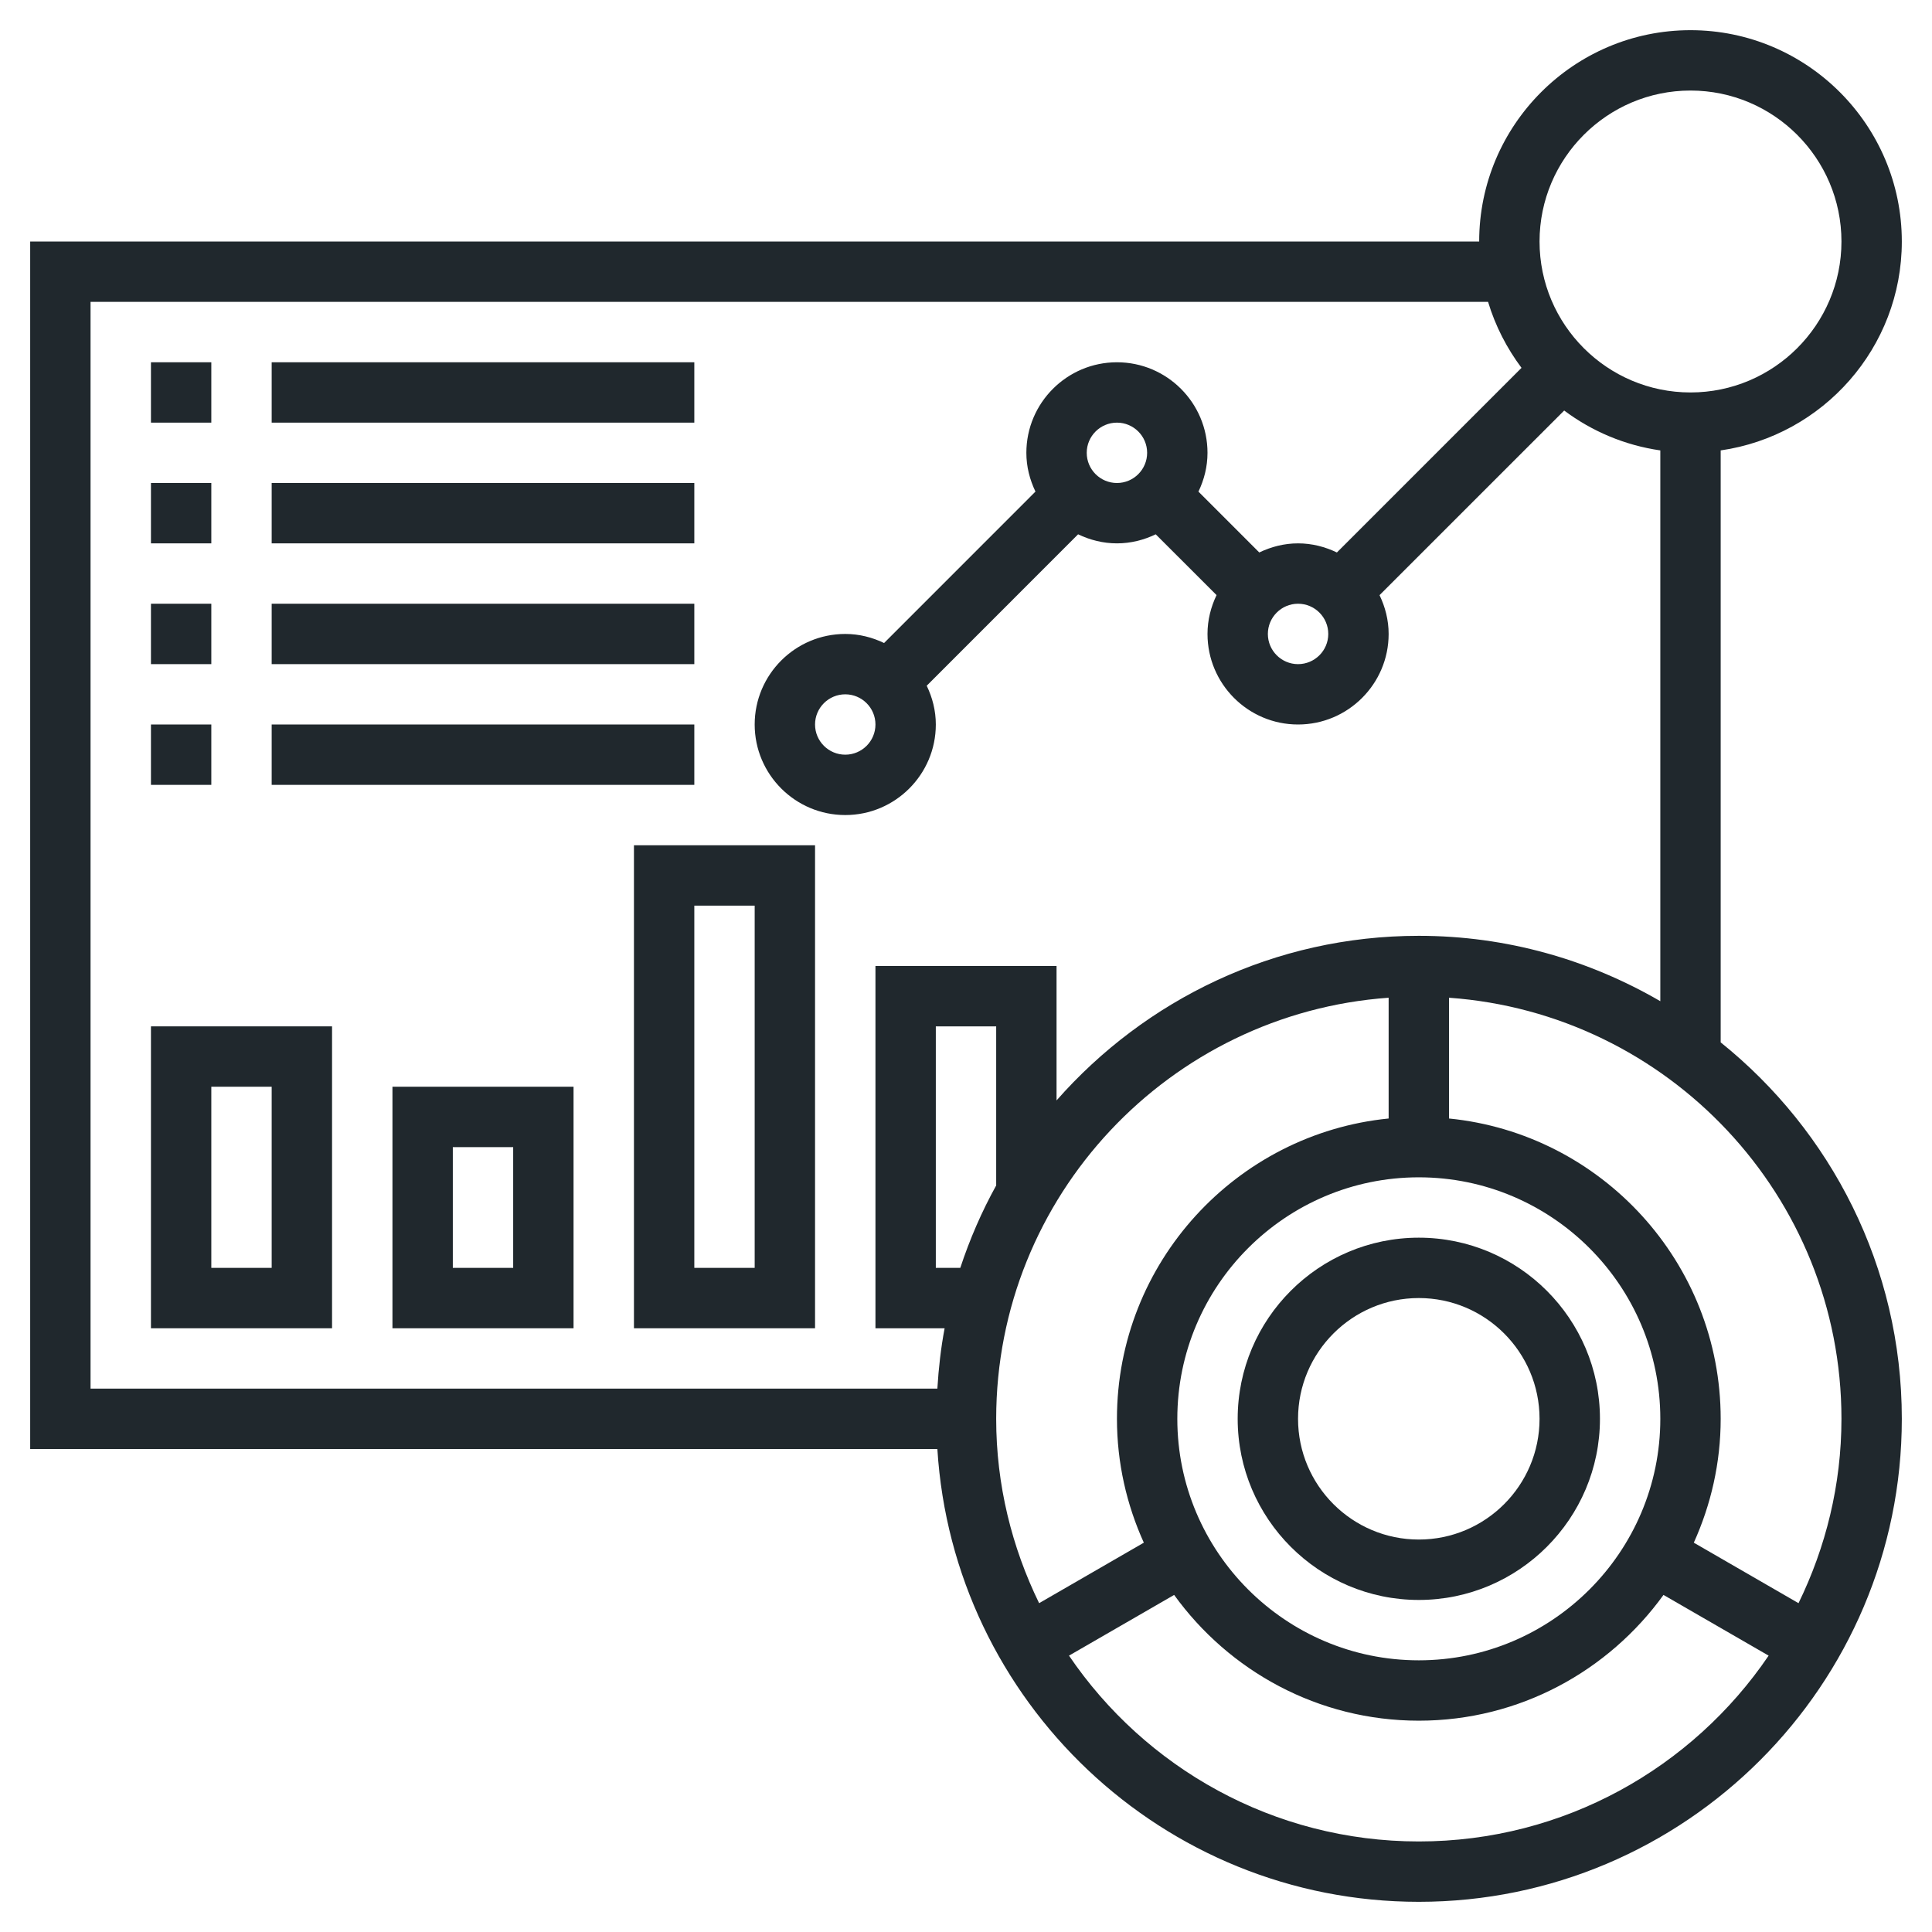 <?xml version="1.0" encoding="UTF-8"?> <svg xmlns="http://www.w3.org/2000/svg" width="45" height="45" viewBox="0 0 45 45" fill="none"><g clip-path="url(#clip0_3_1279)"><path d="M40.078 24.279V10.491C42.46 10.148 44.297 8.099 44.297 5.625C44.297 2.912 42.089 0.703 39.375 0.703C36.661 0.703 34.453 2.912 34.453 5.625H0.703V33.75H21.833C22.198 39.625 27.082 44.297 33.047 44.297C39.25 44.297 44.297 39.25 44.297 33.047C44.297 29.504 42.647 26.343 40.078 24.279ZM39.375 2.109C41.313 2.109 42.891 3.686 42.891 5.625C42.891 7.564 41.313 9.141 39.375 9.141C37.437 9.141 35.859 7.564 35.859 5.625C35.859 3.686 37.437 2.109 39.375 2.109ZM2.109 7.031H34.66C34.829 7.592 35.096 8.109 35.439 8.568L31.139 12.868C30.863 12.736 30.559 12.656 30.234 12.656C29.91 12.656 29.606 12.736 29.331 12.868L27.914 11.451C28.046 11.175 28.125 10.872 28.125 10.547C28.125 9.384 27.179 8.438 26.016 8.438C24.853 8.438 23.906 9.384 23.906 10.547C23.906 10.872 23.986 11.175 24.118 11.45L20.592 14.977C20.316 14.845 20.012 14.766 19.688 14.766C18.524 14.766 17.578 15.712 17.578 16.875C17.578 18.038 18.524 18.984 19.688 18.984C20.851 18.984 21.797 18.038 21.797 16.875C21.797 16.55 21.717 16.246 21.585 15.972L25.111 12.445C25.387 12.577 25.691 12.656 26.016 12.656C26.34 12.656 26.644 12.577 26.919 12.445L28.336 13.861C28.204 14.137 28.125 14.441 28.125 14.766C28.125 15.929 29.071 16.875 30.234 16.875C31.397 16.875 32.344 15.929 32.344 14.766C32.344 14.441 32.264 14.137 32.132 13.862L36.433 9.562C37.077 10.044 37.84 10.371 38.672 10.491V23.32C37.015 22.357 35.097 21.797 33.047 21.797C29.686 21.797 26.672 23.286 24.609 25.631V22.5H20.391V30.938H22.002C21.915 31.397 21.862 31.867 21.833 32.344H2.109V7.031ZM30.234 14.062C30.622 14.062 30.938 14.377 30.938 14.766C30.938 15.154 30.622 15.469 30.234 15.469C29.847 15.469 29.531 15.154 29.531 14.766C29.531 14.377 29.847 14.062 30.234 14.062ZM25.312 10.547C25.312 10.159 25.628 9.844 26.016 9.844C26.403 9.844 26.719 10.159 26.719 10.547C26.719 10.935 26.403 11.25 26.016 11.25C25.628 11.25 25.312 10.935 25.312 10.547ZM20.391 16.875C20.391 17.263 20.075 17.578 19.688 17.578C19.3 17.578 18.984 17.263 18.984 16.875C18.984 16.487 19.3 16.172 19.688 16.172C20.075 16.172 20.391 16.487 20.391 16.875ZM33.047 38.672C29.945 38.672 27.422 36.148 27.422 33.047C27.422 29.945 29.945 27.422 33.047 27.422C36.148 27.422 38.672 29.945 38.672 33.047C38.672 36.148 36.148 38.672 33.047 38.672ZM23.203 27.612C22.866 28.22 22.588 28.862 22.367 29.531H21.797V23.906H23.203V27.612ZM32.344 23.239V26.052C28.796 26.406 26.016 29.407 26.016 33.047C26.016 34.075 26.243 35.051 26.642 35.932L24.203 37.341C23.569 36.041 23.203 34.587 23.203 33.047C23.203 27.856 27.244 23.602 32.344 23.239ZM33.047 42.891C29.662 42.891 26.671 41.173 24.899 38.563L27.348 37.149C28.626 38.919 30.701 40.078 33.047 40.078C35.392 40.078 37.467 38.919 38.746 37.149L41.195 38.563C39.423 41.173 36.432 42.891 33.047 42.891ZM41.891 37.341L39.452 35.932C39.85 35.051 40.078 34.075 40.078 33.047C40.078 29.407 37.298 26.405 33.75 26.052V23.239C38.85 23.602 42.891 27.856 42.891 33.047C42.891 34.587 42.525 36.041 41.891 37.341Z" fill="#20282D"></path><path d="M33.047 28.828C30.72 28.828 28.828 30.72 28.828 33.047C28.828 35.373 30.72 37.266 33.047 37.266C35.373 37.266 37.266 35.373 37.266 33.047C37.266 30.72 35.373 28.828 33.047 28.828ZM33.047 35.859C31.496 35.859 30.234 34.598 30.234 33.047C30.234 31.496 31.496 30.234 33.047 30.234C34.598 30.234 35.859 31.496 35.859 33.047C35.859 34.598 34.598 35.859 33.047 35.859Z" fill="#20282D"></path><path d="M3.516 8.438H4.922V9.844H3.516V8.438Z" fill="#20282D"></path><path d="M6.328 8.438H16.172V9.844H6.328V8.438Z" fill="#20282D"></path><path d="M3.516 11.25H4.922V12.656H3.516V11.25Z" fill="#20282D"></path><path d="M6.328 11.25H16.172V12.656H6.328V11.25Z" fill="#20282D"></path><path d="M3.516 14.062H4.922V15.469H3.516V14.062Z" fill="#20282D"></path><path d="M6.328 14.062H16.172V15.469H6.328V14.062Z" fill="#20282D"></path><path d="M3.516 16.875H4.922V18.281H3.516V16.875Z" fill="#20282D"></path><path d="M6.328 16.875H16.172V18.281H6.328V16.875Z" fill="#20282D"></path><path d="M3.516 30.938H7.734V23.906H3.516V30.938ZM4.922 25.312H6.328V29.531H4.922V25.312Z" fill="#20282D"></path><path d="M9.141 30.938H13.359V25.312H9.141V30.938ZM10.547 26.719H11.953V29.531H10.547V26.719Z" fill="#20282D"></path><path d="M14.766 30.938H18.984V19.688H14.766V30.938ZM16.172 21.094H17.578V29.531H16.172V21.094Z" fill="#20282D"></path></g><defs><clipPath id="clip0_3_1279"><rect width="45" height="45" fill="white"></rect></clipPath></defs></svg> 